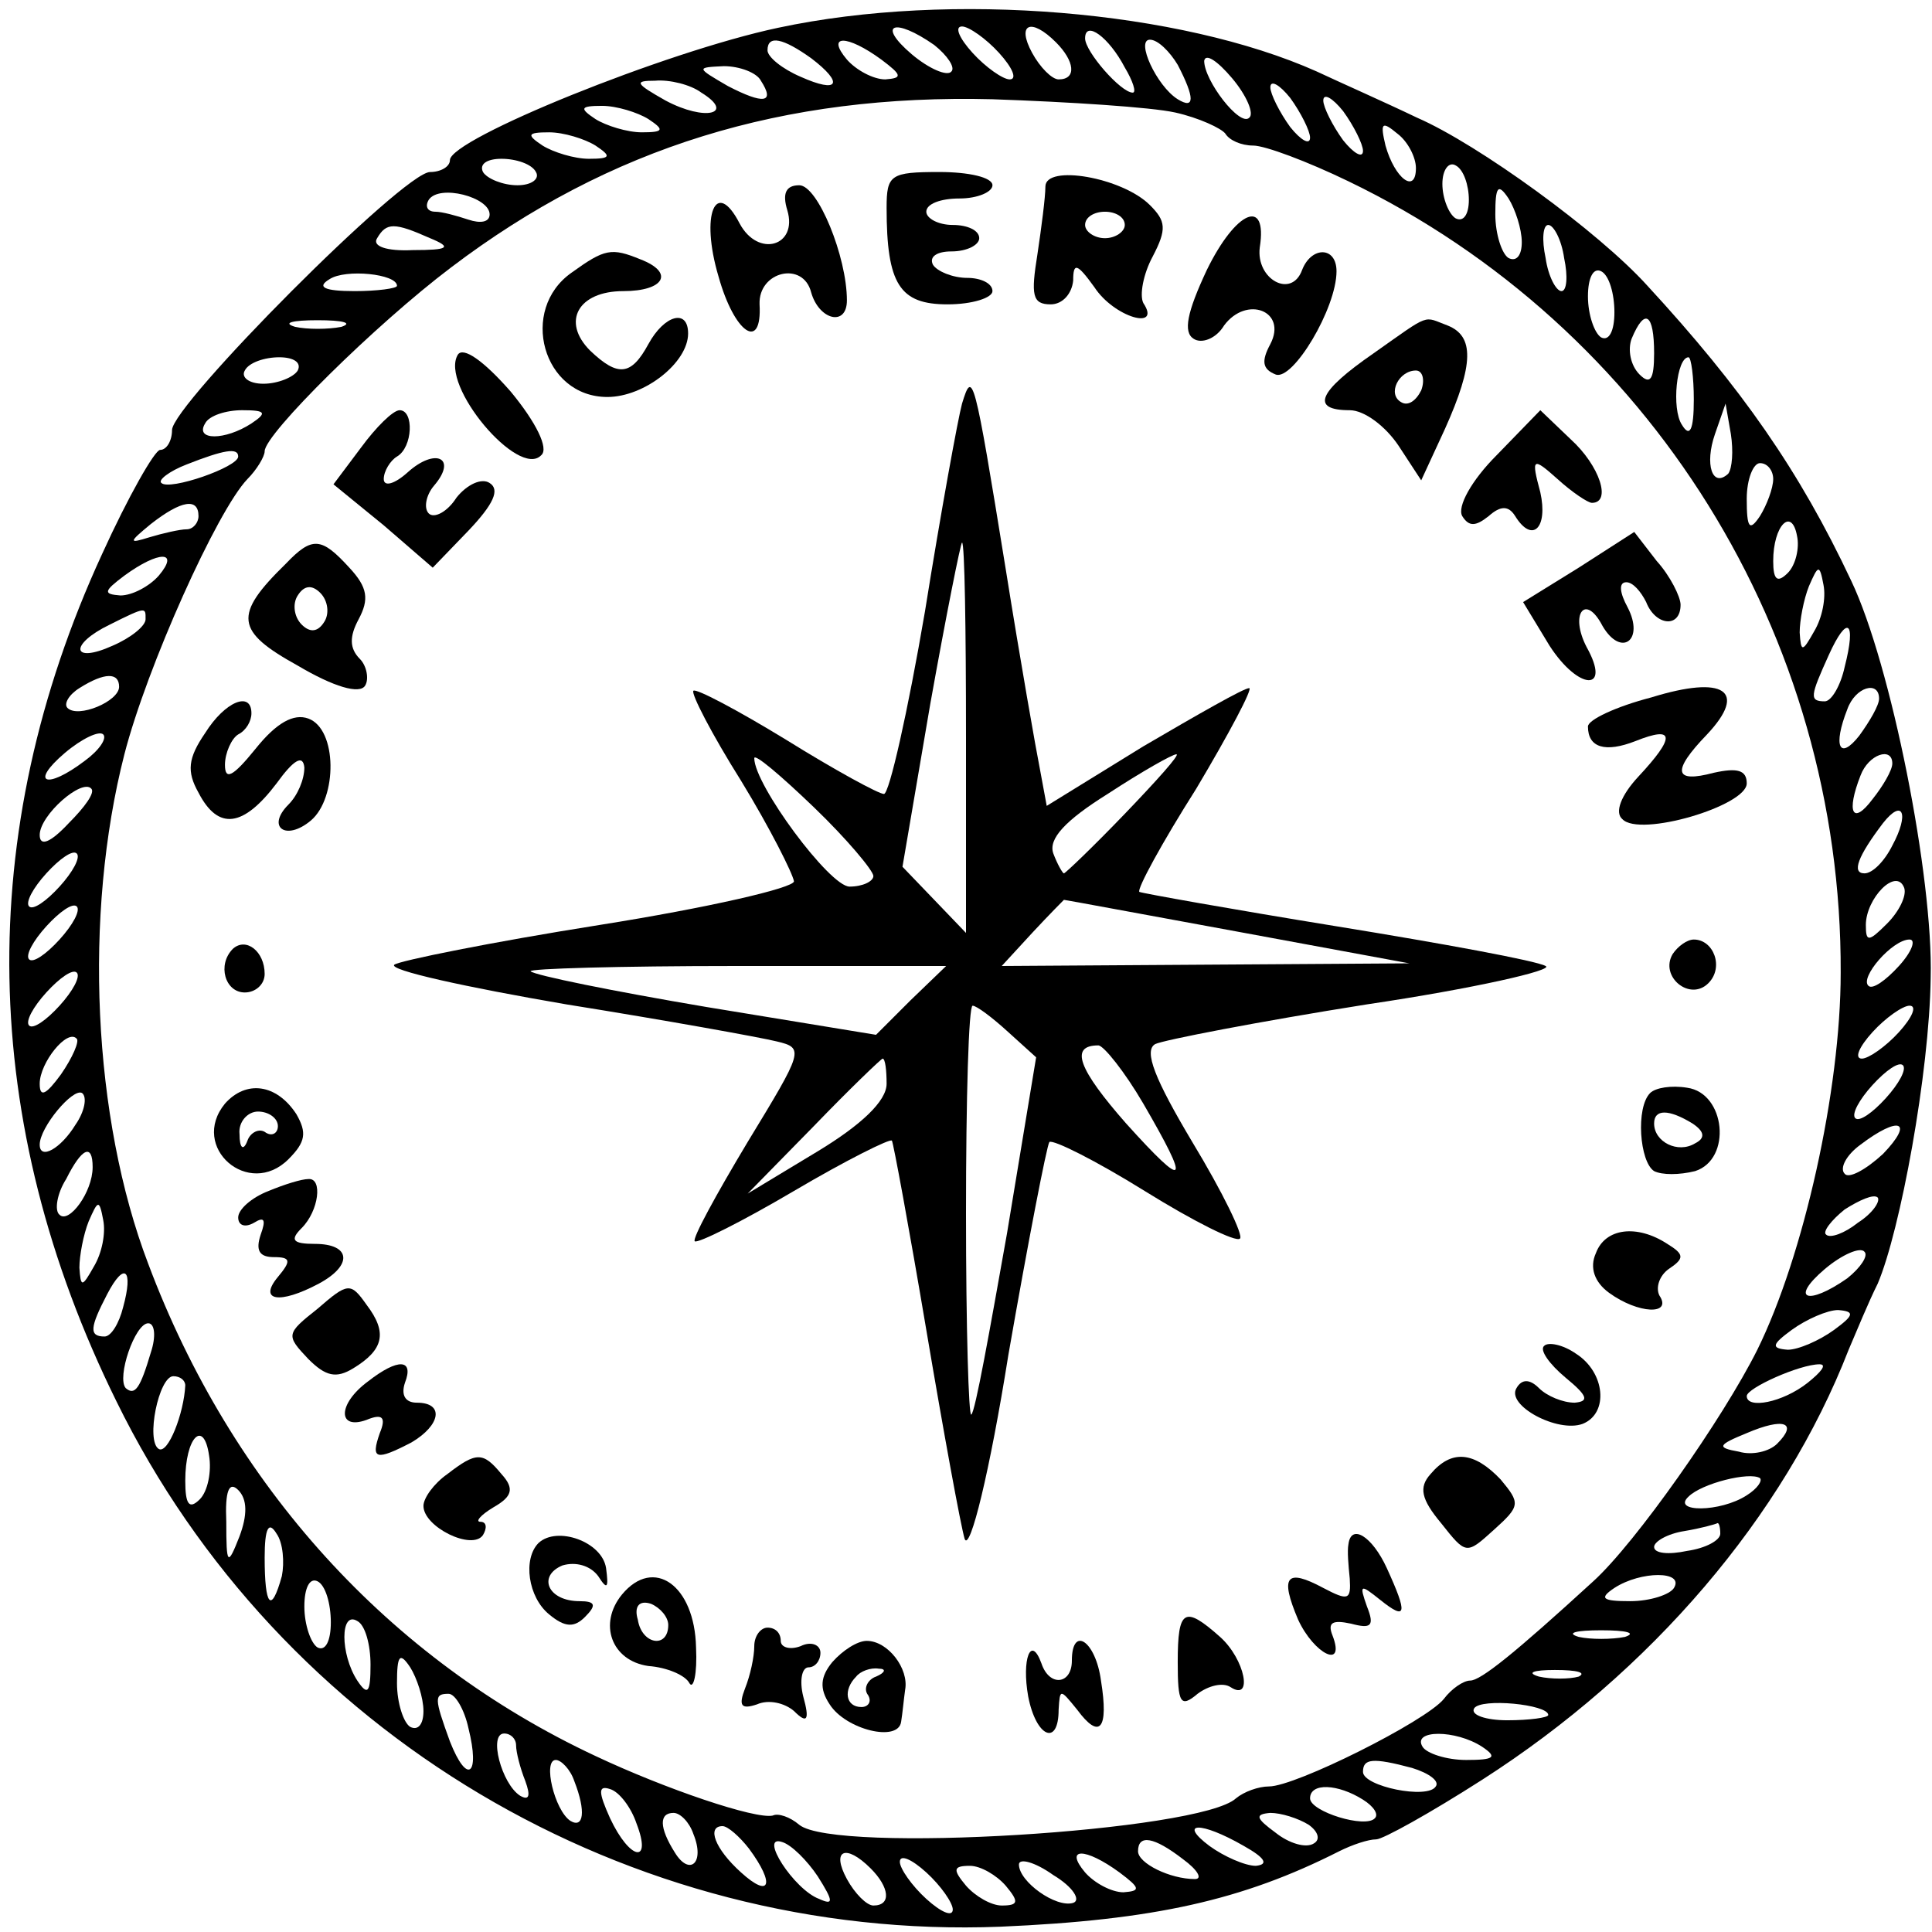 <?xml version="1.0" standalone="no"?>
<!DOCTYPE svg PUBLIC "-//W3C//DTD SVG 20010904//EN"
 "http://www.w3.org/TR/2001/REC-SVG-20010904/DTD/svg10.dtd">
<svg version="1.0" xmlns="http://www.w3.org/2000/svg"
 width="146pt" height="146pt" viewBox="0 0 146 146"
 preserveAspectRatio="xMidYMid meet">
<g transform="translate(0,146) scale(0.1,-0.1)"
fill="#000000" stroke="none">
<path d="M588 1439 c-85 -18 -248 -84 -248 -100 0 -5 -7 -9 -15 -9 -20 0 -195
-176 -195 -195 0 -8 -4 -15 -9 -15 -4 0 -24 -35 -44 -79 -97 -211 -93 -429 11
-640 123 -251 387 -408 668 -397 116 5 183 20 256 57 10 5 22 9 28 9 5 0 41
20 80 45 128 82 228 199 277 325 6 14 15 36 22 50 17 40 39 159 40 231 2 76
-30 237 -60 300 -39 83 -83 146 -154 223 -37 41 -128 107 -174 127 -25 12 -59
27 -76 35 -103 46 -276 61 -407 33z m118 -13 c10 -8 16 -17 13 -20 -3 -4 -17
2 -30 13 -27 23 -13 28 17 7z m49 -6 c10 -11 14 -20 8 -20 -5 0 -18 9 -28 20
-10 11 -14 20 -8 20 5 0 18 -9 28 -20z m43 8 c14 -14 16 -28 2 -28 -5 0 -14 9
-20 20 -12 22 -1 27 18 8z m52 -19 c6 -10 9 -19 6 -19 -9 0 -36 31 -36 41 0
14 18 1 30 -22z m-237 7 c25 -19 21 -27 -8 -14 -14 6 -25 15 -25 20 0 12 12 9
33 -6z m53 -1 c16 -12 16 -14 3 -15 -9 0 -22 7 -29 15 -16 19 0 19 26 0z m224
-4 c13 -25 13 -34 0 -26 -16 10 -32 45 -21 45 6 0 15 -9 21 -19z m54 -40 c-7
-7 -34 28 -34 43 1 6 10 0 21 -13 11 -13 17 -27 13 -30z m-369 28 c11 -17 2
-18 -25 -4 -24 14 -24 14 -3 15 12 0 25 -5 28 -11z m-45 -9 c26 -16 3 -22 -27
-6 -23 13 -24 15 -8 15 11 1 27 -3 35 -9z m460 -34 c0 -6 -7 -2 -15 8 -8 11
-15 25 -15 30 0 6 7 2 15 -8 8 -11 15 -25 15 -30z m-102 19 c18 -4 35 -12 38
-16 3 -5 12 -9 21 -9 9 0 41 -12 72 -27 228 -110 373 -343 372 -598 0 -89 -28
-214 -63 -285 -26 -52 -92 -146 -124 -175 -59 -54 -85 -75 -93 -75 -5 0 -14
-6 -20 -14 -14 -17 -112 -66 -132 -66 -8 0 -19 -4 -25 -9 -27 -25 -303 -42
-330 -20 -7 6 -16 9 -20 7 -13 -3 -81 20 -134 45 -156 73 -275 204 -338 372
-42 110 -49 264 -18 385 17 66 70 184 93 208 7 7 13 17 13 21 0 13 84 96 141
139 120 91 251 131 409 127 58 -2 120 -6 138 -10z m142 -29 c0 -6 -7 -2 -15 8
-8 11 -15 25 -15 30 0 6 7 2 15 -8 8 -11 15 -25 15 -30z m-540 24 c12 -8 12
-10 -5 -10 -11 0 -27 5 -35 10 -12 8 -12 10 5 10 11 0 27 -5 35 -10z m580 -37
c0 -20 -16 -8 -23 17 -4 17 -3 19 9 9 8 -6 14 -18 14 -26z m-620 17 c12 -8 12
-10 -5 -10 -11 0 -27 5 -35 10 -12 8 -12 10 5 10 11 0 27 -5 35 -10z m-45 -20
c3 -5 -3 -10 -14 -10 -11 0 -23 5 -26 10 -3 6 3 10 14 10 11 0 23 -4 26 -10z
m705 -21 c0 -11 -4 -17 -10 -14 -5 3 -10 15 -10 26 0 11 5 17 10 14 6 -3 10
-15 10 -26z m-740 -11 c0 -6 -7 -7 -16 -4 -9 3 -20 6 -25 6 -6 0 -8 4 -5 9 8
12 46 2 46 -11z m780 -21 c0 -10 -4 -15 -10 -12 -5 3 -10 18 -10 33 0 21 2 24
10 12 5 -8 10 -23 10 -33z m-825 3 c17 -7 14 -9 -13 -9 -20 -1 -31 3 -27 9 7
12 13 12 40 0z m857 -15 c3 -14 2 -25 -2 -25 -4 0 -10 11 -12 25 -3 14 -2 25
2 25 4 0 10 -11 12 -25z m-882 -21 c0 -2 -15 -4 -32 -4 -23 0 -29 3 -19 9 12
8 51 4 51 -5z m920 -20 c0 -14 -4 -22 -10 -19 -5 3 -10 17 -10 31 0 14 4 22
10 19 6 -3 10 -17 10 -31z m-962 -11 c-10 -2 -26 -2 -35 0 -10 3 -2 5 17 5 19
0 27 -2 18 -5z m992 -20 c0 -20 -3 -24 -11 -16 -7 7 -9 19 -6 27 10 24 17 19
17 -11z m-1025 -13 c-3 -5 -15 -10 -26 -10 -11 0 -17 5 -14 10 3 6 15 10 26
10 11 0 17 -4 14 -10z m1055 -22 c0 -23 -3 -29 -9 -19 -8 12 -4 51 5 51 2 0 4
-15 4 -32z m-1090 -18 c-20 -13 -43 -13 -35 0 3 6 16 10 28 10 18 0 19 -2 7
-10z m1116 -38 c-12 -11 -18 7 -10 30 l8 23 4 -23 c2 -13 1 -26 -2 -30z
m-1126 13 c0 -8 -52 -26 -58 -20 -3 2 6 9 19 14 28 11 39 13 39 6z m1160 -17
c0 -7 -5 -20 -10 -28 -8 -12 -10 -9 -10 13 0 15 5 27 10 27 6 0 10 -6 10 -12z
m-1190 -28 c0 -5 -4 -10 -9 -10 -5 0 -18 -3 -28 -6 -16 -5 -16 -4 1 10 23 18
36 20 36 6z m1201 -43 c-8 -8 -11 -5 -11 9 0 27 14 41 18 19 2 -9 -1 -22 -7
-28z m-1231 -2 c-7 -8 -20 -15 -29 -15 -13 1 -13 3 3 15 26 19 42 19 26 0z
m1251 -42 c-9 -16 -10 -16 -11 -1 0 9 3 25 7 35 7 16 8 17 11 1 2 -10 -1 -25
-7 -35z m-1261 9 c0 -5 -11 -14 -25 -20 -31 -14 -33 1 -2 16 28 14 27 13 27 4z
m1284 -36 c-3 -14 -10 -26 -15 -26 -12 0 -11 4 3 35 14 31 21 26 12 -9z
m-1304 -15 c0 -11 -31 -24 -39 -16 -3 3 1 10 9 15 19 12 30 12 30 1z m1330 -9
c0 -5 -7 -17 -15 -28 -15 -19 -20 -8 -9 20 6 17 24 22 24 8z m-1356 -47 c-29
-22 -42 -17 -15 6 13 11 26 17 29 14 3 -3 -3 -12 -14 -20z m1366 -2 c0 -5 -7
-17 -15 -27 -15 -20 -20 -10 -9 18 6 16 24 22 24 9z m-1378 -45 c-14 -15 -22
-18 -22 -9 0 15 32 43 39 35 3 -3 -5 -14 -17 -26z m1378 -17 c-6 -12 -15 -21
-21 -21 -10 0 -5 13 14 38 15 19 20 7 7 -17z m-1385 -31 c-10 -11 -20 -18 -23
-15 -3 3 3 14 13 25 10 11 20 18 23 15 3 -3 -3 -14 -13 -25z m1381 -28 c-14
-14 -16 -14 -16 -1 0 20 23 44 29 28 2 -6 -4 -18 -13 -27z m-1381 -12 c-10
-11 -20 -18 -23 -15 -3 3 3 14 13 25 10 11 20 18 23 15 3 -3 -3 -14 -13 -25z
m1390 -20 c-10 -11 -20 -18 -23 -15 -7 6 18 35 31 35 5 0 2 -9 -8 -20z m-1390
-30 c-10 -11 -20 -18 -23 -15 -3 3 3 14 13 25 10 11 20 18 23 15 3 -3 -3 -14
-13 -25z m1390 -20 c-10 -11 -23 -20 -28 -20 -6 0 -2 9 8 20 10 11 23 20 28
20 6 0 2 -9 -8 -20z m-1389 -32 c-11 -15 -16 -18 -16 -7 0 16 21 42 28 34 2
-2 -3 -14 -12 -27z m1379 -18 c-10 -11 -20 -18 -23 -15 -3 3 3 14 13 25 10 11
20 18 23 15 3 -3 -3 -14 -13 -25z m-1368 -20 c-11 -18 -27 -27 -27 -15 0 13
25 43 32 39 4 -3 2 -14 -5 -24z m1366 -22 c-13 -12 -26 -19 -29 -15 -4 4 1 14
12 22 29 22 41 18 17 -7z m-1353 -10 c0 -19 -18 -43 -25 -36 -4 3 -2 16 5 27
12 24 20 27 20 9z m1334 -42 c-10 -8 -21 -12 -24 -9 -3 2 4 11 14 19 11 7 22
12 25 9 2 -3 -4 -12 -15 -19z m-1333 -33 c-9 -16 -10 -16 -11 -1 0 9 3 25 7
35 7 16 8 17 11 1 2 -10 -1 -25 -7 -35z m1325 -9 c-30 -21 -44 -16 -17 7 13
11 27 17 30 13 3 -3 -3 -12 -13 -20z m-1303 -22 c-3 -12 -9 -22 -14 -22 -12 0
-11 7 2 32 13 25 20 19 12 -10z m1293 -17 c-11 -8 -27 -15 -35 -15 -13 1 -12
4 3 15 11 8 27 15 35 15 13 -1 12 -4 -3 -15z m-1272 -17 c-8 -27 -12 -33 -19
-27 -7 8 7 49 17 49 5 0 6 -10 2 -22z m1252 -23 c-19 -15 -46 -20 -46 -10 0 6
40 24 55 24 6 0 1 -6 -9 -14z m-1226 -2 c-1 -21 -13 -52 -20 -48 -10 6 0 55
11 55 5 0 9 -3 9 -7z m1203 -44 c-6 -6 -19 -9 -29 -6 -17 3 -16 5 6 14 28 12
39 8 23 -8z m-1192 -42 c-8 -8 -11 -4 -11 14 0 33 14 47 18 19 2 -12 -1 -27
-7 -33z m1169 3 c-20 -13 -57 -13 -44 -1 10 10 46 19 54 14 2 -2 -2 -8 -10
-13z m-1139 -31 c-9 -23 -10 -22 -10 11 -1 23 2 31 9 24 7 -7 7 -19 1 -35z
m32 -30 c-8 -29 -13 -23 -13 14 0 22 3 28 9 18 5 -7 6 -22 4 -32z m1087 32 c0
-5 -11 -11 -25 -13 -14 -3 -25 -2 -25 3 0 4 10 10 23 12 12 2 23 5 25 6 1 0 2
-3 2 -8z m-1050 -67 c0 -14 -4 -22 -10 -19 -5 3 -10 17 -10 31 0 14 4 22 10
19 6 -3 10 -17 10 -31z m1015 26 c-3 -5 -18 -10 -33 -10 -21 0 -24 2 -12 10
20 13 53 13 45 0z m-985 -58 c0 -21 -2 -24 -10 -12 -13 20 -13 53 0 45 6 -3
10 -18 10 -33z m948 21 c-10 -2 -26 -2 -35 0 -10 3 -2 5 17 5 19 0 27 -2 18
-5z m-908 -56 c0 -10 -4 -15 -10 -12 -5 3 -10 18 -10 33 0 21 2 24 10 12 5 -8
10 -23 10 -33z m873 26 c-7 -2 -21 -2 -30 0 -10 3 -4 5 12 5 17 0 24 -2 18 -5z
m-839 -39 c9 -36 -1 -43 -14 -10 -12 33 -12 36 -1 36 5 0 12 -12 15 -26z m816
10 c0 -2 -14 -4 -31 -4 -16 0 -28 4 -25 9 5 8 56 3 56 -5z m-780 -23 c0 -5 3
-17 7 -27 4 -11 3 -15 -4 -11 -14 9 -24 47 -12 47 5 0 9 -4 9 -9z m730 -1 c12
-8 9 -10 -12 -10 -15 0 -30 5 -33 10 -8 13 25 13 45 0z m-686 -26 c9 -23 7
-36 -3 -30 -12 8 -21 46 -11 46 4 0 11 -7 14 -16z m633 10 c13 -4 21 -10 18
-14 -6 -10 -55 0 -55 11 0 10 7 11 37 3z m-586 -42 c12 -31 -5 -28 -20 4 -9
20 -9 25 0 22 7 -2 16 -14 20 -26z m549 18 c8 -5 12 -11 9 -14 -7 -8 -49 5
-49 15 0 12 21 11 40 -1z m-506 -26 c9 -22 -3 -32 -14 -14 -12 19 -12 30 -1
30 5 0 12 -7 15 -16z m465 7 c7 -5 9 -11 4 -14 -6 -4 -19 0 -29 8 -15 11 -16
14 -4 15 8 0 21 -4 29 -9z m-423 -18 c20 -27 16 -38 -6 -18 -20 18 -26 35 -14
35 4 0 13 -8 20 -17z m374 2 c16 -9 19 -14 9 -15 -8 0 -24 7 -35 15 -24 18 -7
19 26 0z m-322 -23 c12 -19 12 -22 1 -17 -19 7 -46 49 -28 43 7 -2 19 -14 27
-26z m276 13 c11 -8 15 -15 9 -15 -19 0 -43 12 -43 21 0 13 12 11 34 -6z
m-236 -7 c14 -14 16 -28 2 -28 -5 0 -14 9 -20 20 -12 22 -1 27 18 8z m62 -31
c0 -6 -9 -2 -20 8 -11 10 -20 23 -20 28 0 6 9 2 20 -8 11 -10 20 -23 20 -28z
m91 5 c-13 -4 -41 16 -41 29 0 5 12 2 26 -8 15 -9 21 -19 15 -21z m35 23 c16
-12 16 -14 3 -15 -9 0 -22 7 -29 15 -16 19 0 19 26 0z m-86 -10 c10 -12 10
-15 -3 -15 -8 0 -20 7 -27 15 -10 12 -10 15 3 15 8 0 20 -7 27 -15z"/>
<path d="M670 1303 c0 -58 10 -73 46 -73 19 0 34 5 34 10 0 6 -9 10 -19 10
-11 0 -23 5 -26 10 -3 6 3 10 14 10 12 0 21 5 21 10 0 6 -9 10 -20 10 -11 0
-20 5 -20 10 0 6 11 10 25 10 14 0 25 5 25 10 0 6 -18 10 -40 10 -37 0 -40 -2
-40 -27z"/>
<path d="M790 1319 c0 -8 -3 -31 -6 -51 -5 -31 -4 -38 10 -38 9 0 16 8 17 18
0 14 3 13 16 -5 15 -23 51 -33 37 -12 -3 6 0 22 7 35 11 21 10 27 -2 39 -21
21 -79 31 -79 14z m60 -29 c0 -5 -7 -10 -15 -10 -8 0 -15 5 -15 10 0 6 7 10
15 10 8 0 15 -4 15 -10z"/>
<path d="M595 1301 c8 -27 -22 -36 -36 -10 -18 35 -30 7 -16 -40 12 -43 33
-57 31 -21 -1 25 33 33 39 9 6 -21 27 -26 27 -6 0 33 -22 87 -36 87 -10 0 -13
-6 -9 -19z"/>
<path d="M912 1256 c-15 -32 -18 -47 -10 -52 6 -4 17 0 23 10 17 23 48 11 35
-14 -7 -13 -6 -19 4 -23 13 -5 46 50 46 78 0 19 -19 19 -26 1 -8 -22 -35 -7
-32 17 6 38 -18 28 -40 -17z"/>
<path d="M432 1254 c-40 -28 -22 -94 27 -94 28 0 61 26 61 48 0 19 -18 14 -30
-8 -13 -24 -23 -25 -44 -5 -22 22 -9 45 25 45 31 0 39 14 13 24 -22 9 -27 8
-52 -10z"/>
<path d="M1038 1193 c-42 -29 -48 -43 -18 -43 11 0 27 -12 37 -27 l17 -26 18
39 c22 49 22 70 2 78 -19 7 -12 10 -56 -21z m36 -28 c-4 -8 -10 -12 -15 -9
-11 6 -2 24 11 24 5 0 7 -7 4 -15z"/>
<path d="M346 1192 c-14 -23 46 -94 63 -76 6 5 -4 25 -23 48 -21 24 -36 34
-40 28z"/>
<path d="M727 1155 c-3 -11 -16 -82 -28 -157 -13 -76 -27 -138 -31 -138 -4 0
-37 18 -74 41 -36 22 -68 39 -70 37 -2 -2 14 -33 36 -68 22 -36 39 -70 40 -76
0 -5 -65 -20 -147 -33 -82 -13 -151 -27 -155 -30 -5 -4 54 -17 130 -30 75 -12
147 -25 159 -28 21 -5 20 -7 -22 -76 -24 -40 -42 -73 -40 -75 2 -2 36 15 75
38 39 23 73 40 74 38 1 -1 13 -66 26 -143 13 -77 26 -148 29 -158 4 -10 19 51
33 139 15 86 29 158 31 161 3 2 35 -14 72 -37 37 -23 69 -39 72 -36 3 2 -13
35 -36 73 -28 47 -37 69 -28 74 6 3 78 17 160 30 81 12 142 26 135 29 -7 4
-78 17 -158 30 -80 13 -147 25 -149 26 -2 2 17 37 43 78 25 42 43 76 40 76 -4
0 -39 -20 -80 -44 l-73 -45 -5 27 c-3 15 -15 83 -26 152 -24 148 -25 151 -33
125z m3 -252 l0 -148 -24 25 -24 25 21 123 c12 67 23 122 24 122 2 0 3 -66 3
-147z m-70 -105 c0 -4 -8 -8 -18 -8 -15 0 -72 77 -72 97 0 4 20 -13 45 -37 25
-24 45 -48 45 -52z m190 47 c-24 -25 -45 -45 -46 -45 -1 0 -5 7 -8 15 -4 11 9
25 41 45 26 17 49 30 52 30 3 0 -15 -20 -39 -45z m85 -89 l130 -24 -154 -1
-154 -1 23 25 c13 14 24 25 24 25 1 0 60 -11 131 -24z m-247 -52 l-26 -26
-128 21 c-71 12 -130 24 -133 27 -2 2 67 4 155 4 l159 0 -27 -26z m74 -24 l21
-19 -22 -133 c-13 -73 -24 -135 -27 -137 -2 -2 -4 66 -4 152 0 87 2 157 5 157
3 0 15 -9 27 -20z m102 -54 c36 -62 33 -66 -13 -15 -36 41 -43 59 -21 59 4 0
20 -20 34 -44z m-194 15 c0 -13 -19 -31 -52 -51 l-53 -32 50 51 c27 28 51 51
52 51 2 0 3 -9 3 -19z"/>
<path d="M273 1122 l-21 -28 38 -31 37 -32 27 28 c19 20 24 31 16 36 -6 4 -17
-1 -25 -11 -7 -11 -17 -16 -21 -12 -4 4 -2 14 4 21 18 21 1 29 -20 10 -10 -9
-18 -11 -18 -5 0 6 5 14 10 17 12 7 13 35 2 35 -5 0 -18 -13 -29 -28z"/>
<path d="M1131 1116 c-19 -19 -30 -39 -26 -46 5 -8 10 -8 20 0 9 8 15 8 20 0
13 -21 25 -9 19 18 -7 26 -6 27 13 10 11 -10 23 -18 26 -18 15 0 6 28 -16 48
l-23 22 -33 -34z"/>
<path d="M1193 1031 l-42 -26 20 -33 c22 -34 47 -35 28 -1 -13 25 -1 41 12 16
14 -24 32 -11 19 14 -6 11 -7 19 -1 19 5 0 11 -7 15 -15 7 -18 26 -20 26 -2 0
6 -8 22 -18 33 l-17 22 -42 -27z"/>
<path d="M216 1034 c-40 -39 -38 -51 9 -77 27 -16 47 -22 51 -15 3 5 1 15 -4
20 -8 8 -8 17 -1 30 8 15 7 24 -7 39 -21 23 -28 24 -48 3z m29 -44 c-5 -8 -11
-8 -17 -2 -6 6 -7 16 -3 22 5 8 11 8 17 2 6 -6 7 -16 3 -22z"/>
<path d="M1248 933 c-27 -7 -48 -17 -48 -22 0 -16 13 -20 36 -11 30 12 30 3 2
-27 -13 -14 -18 -27 -12 -32 13 -14 94 10 94 27 0 10 -7 12 -25 8 -30 -8 -32
1 -5 29 31 33 13 45 -42 28z"/>
<path d="M155 906 c-13 -19 -14 -29 -5 -45 15 -29 34 -26 59 7 13 18 20 22 21
12 0 -9 -5 -21 -12 -28 -17 -17 -2 -28 17 -12 20 17 20 69 -2 77 -11 4 -24 -3
-40 -23 -17 -21 -23 -24 -23 -12 0 9 5 20 10 23 6 3 10 10 10 16 0 17 -20 9
-35 -15z"/>
<path d="M176 743 c-12 -12 -6 -33 9 -33 8 0 15 6 15 14 0 17 -14 28 -24 19z"/>
<path d="M1264 739 c-10 -17 13 -36 27 -22 12 12 4 33 -11 33 -5 0 -12 -5 -16
-11z"/>
<path d="M170 626 c-27 -33 18 -72 48 -42 13 13 14 20 6 34 -15 23 -38 26 -54
8z m40 -17 c0 -5 -4 -8 -9 -5 -5 4 -12 0 -14 -6 -3 -8 -6 -6 -6 5 -1 9 6 17
14 17 8 0 15 -5 15 -11z"/>
<path d="M1247 634 c-11 -11 -8 -52 3 -59 6 -3 19 -3 31 0 28 9 23 59 -6 63
-12 2 -24 0 -28 -4z m32 -23 c9 -6 10 -11 2 -15 -13 -8 -31 1 -31 15 0 11 11
11 29 0z"/>
<path d="M203 560 c-13 -5 -23 -14 -23 -20 0 -6 5 -8 12 -4 8 5 9 2 5 -9 -4
-12 -1 -17 10 -17 13 0 13 -3 3 -15 -15 -18 1 -21 31 -5 26 14 24 30 -3 30
-17 0 -19 3 -10 12 13 13 16 38 5 37 -5 0 -18 -4 -30 -9z"/>
<path d="M1206 513 c-5 -11 -1 -22 10 -30 22 -16 48 -17 38 -2 -3 6 0 15 7 20
12 8 12 11 -1 19 -23 15 -47 12 -54 -7z"/>
<path d="M240 471 c-24 -19 -24 -20 -7 -38 13 -13 21 -15 34 -7 23 14 26 27
10 48 -12 17 -14 17 -37 -3z"/>
<path d="M1167 443 c-4 -3 4 -14 16 -24 17 -14 18 -18 7 -19 -9 0 -21 5 -27
11 -7 7 -13 7 -17 0 -8 -13 31 -34 50 -27 20 8 17 39 -5 53 -10 7 -21 9 -24 6z"/>
<path d="M278 416 c-23 -17 -23 -37 -1 -29 12 5 15 2 10 -10 -7 -20 -3 -21 24
-7 22 13 25 30 4 30 -9 0 -12 6 -9 15 7 18 -5 19 -28 1z"/>
<path d="M338 346 c-10 -7 -18 -18 -18 -24 0 -16 37 -34 45 -22 3 5 3 10 -2
10 -4 0 0 5 10 11 14 8 16 14 6 25 -14 17 -19 17 -41 0z"/>
<path d="M1081 346 c-9 -10 -7 -19 8 -37 19 -24 19 -24 40 -5 20 18 20 20 5
38 -20 21 -37 23 -53 4z"/>
<path d="M407 294 c-12 -12 -8 -41 8 -54 12 -10 19 -10 27 -2 9 9 8 12 -4 12
-24 0 -32 19 -13 27 10 3 21 0 27 -8 7 -11 8 -9 6 6 -3 20 -37 32 -51 19z"/>
<path d="M1019 293 c-1 -5 0 -16 1 -26 1 -16 -1 -17 -20 -7 -28 15 -33 9 -19
-24 12 -26 36 -38 26 -12 -4 10 0 12 14 9 15 -4 18 -2 12 13 -6 17 -5 17 10 5
20 -16 21 -11 5 24 -11 24 -27 34 -29 18z"/>
<path d="M470 255 c-18 -22 -8 -50 20 -54 14 -1 28 -7 31 -13 3 -5 6 7 5 27
-1 47 -32 69 -56 40z m35 -23 c0 -18 -20 -15 -23 4 -3 10 1 15 10 12 7 -3 13
-10 13 -16z"/>
<path d="M890 204 c0 -31 2 -35 15 -24 8 6 19 9 25 5 17 -11 11 21 -8 38 -27
24 -32 21 -32 -19z"/>
<path d="M570 216 c0 -8 -3 -22 -7 -32 -5 -13 -3 -16 9 -12 9 4 21 1 28 -5 10
-10 12 -7 7 11 -3 12 -1 22 4 22 5 0 9 5 9 11 0 6 -7 9 -15 5 -8 -3 -15 -1
-15 4 0 6 -4 10 -10 10 -5 0 -10 -6 -10 -14z"/>
<path d="M629 204 c-9 -11 -10 -20 -2 -32 12 -19 52 -29 54 -13 1 6 2 17 3 24
3 16 -13 37 -29 37 -7 0 -18 -7 -26 -16z m33 -11 c-6 -2 -10 -9 -6 -14 3 -5 0
-9 -5 -9 -12 0 -14 13 -4 23 3 4 11 7 17 6 6 0 5 -3 -2 -6z"/>
<path d="M810 205 c0 -18 -17 -20 -23 -2 -8 22 -15 3 -10 -25 6 -31 23 -38 23
-10 1 16 1 16 14 0 17 -23 24 -15 18 22 -4 30 -22 42 -22 15z"/>
</g>
</svg>
